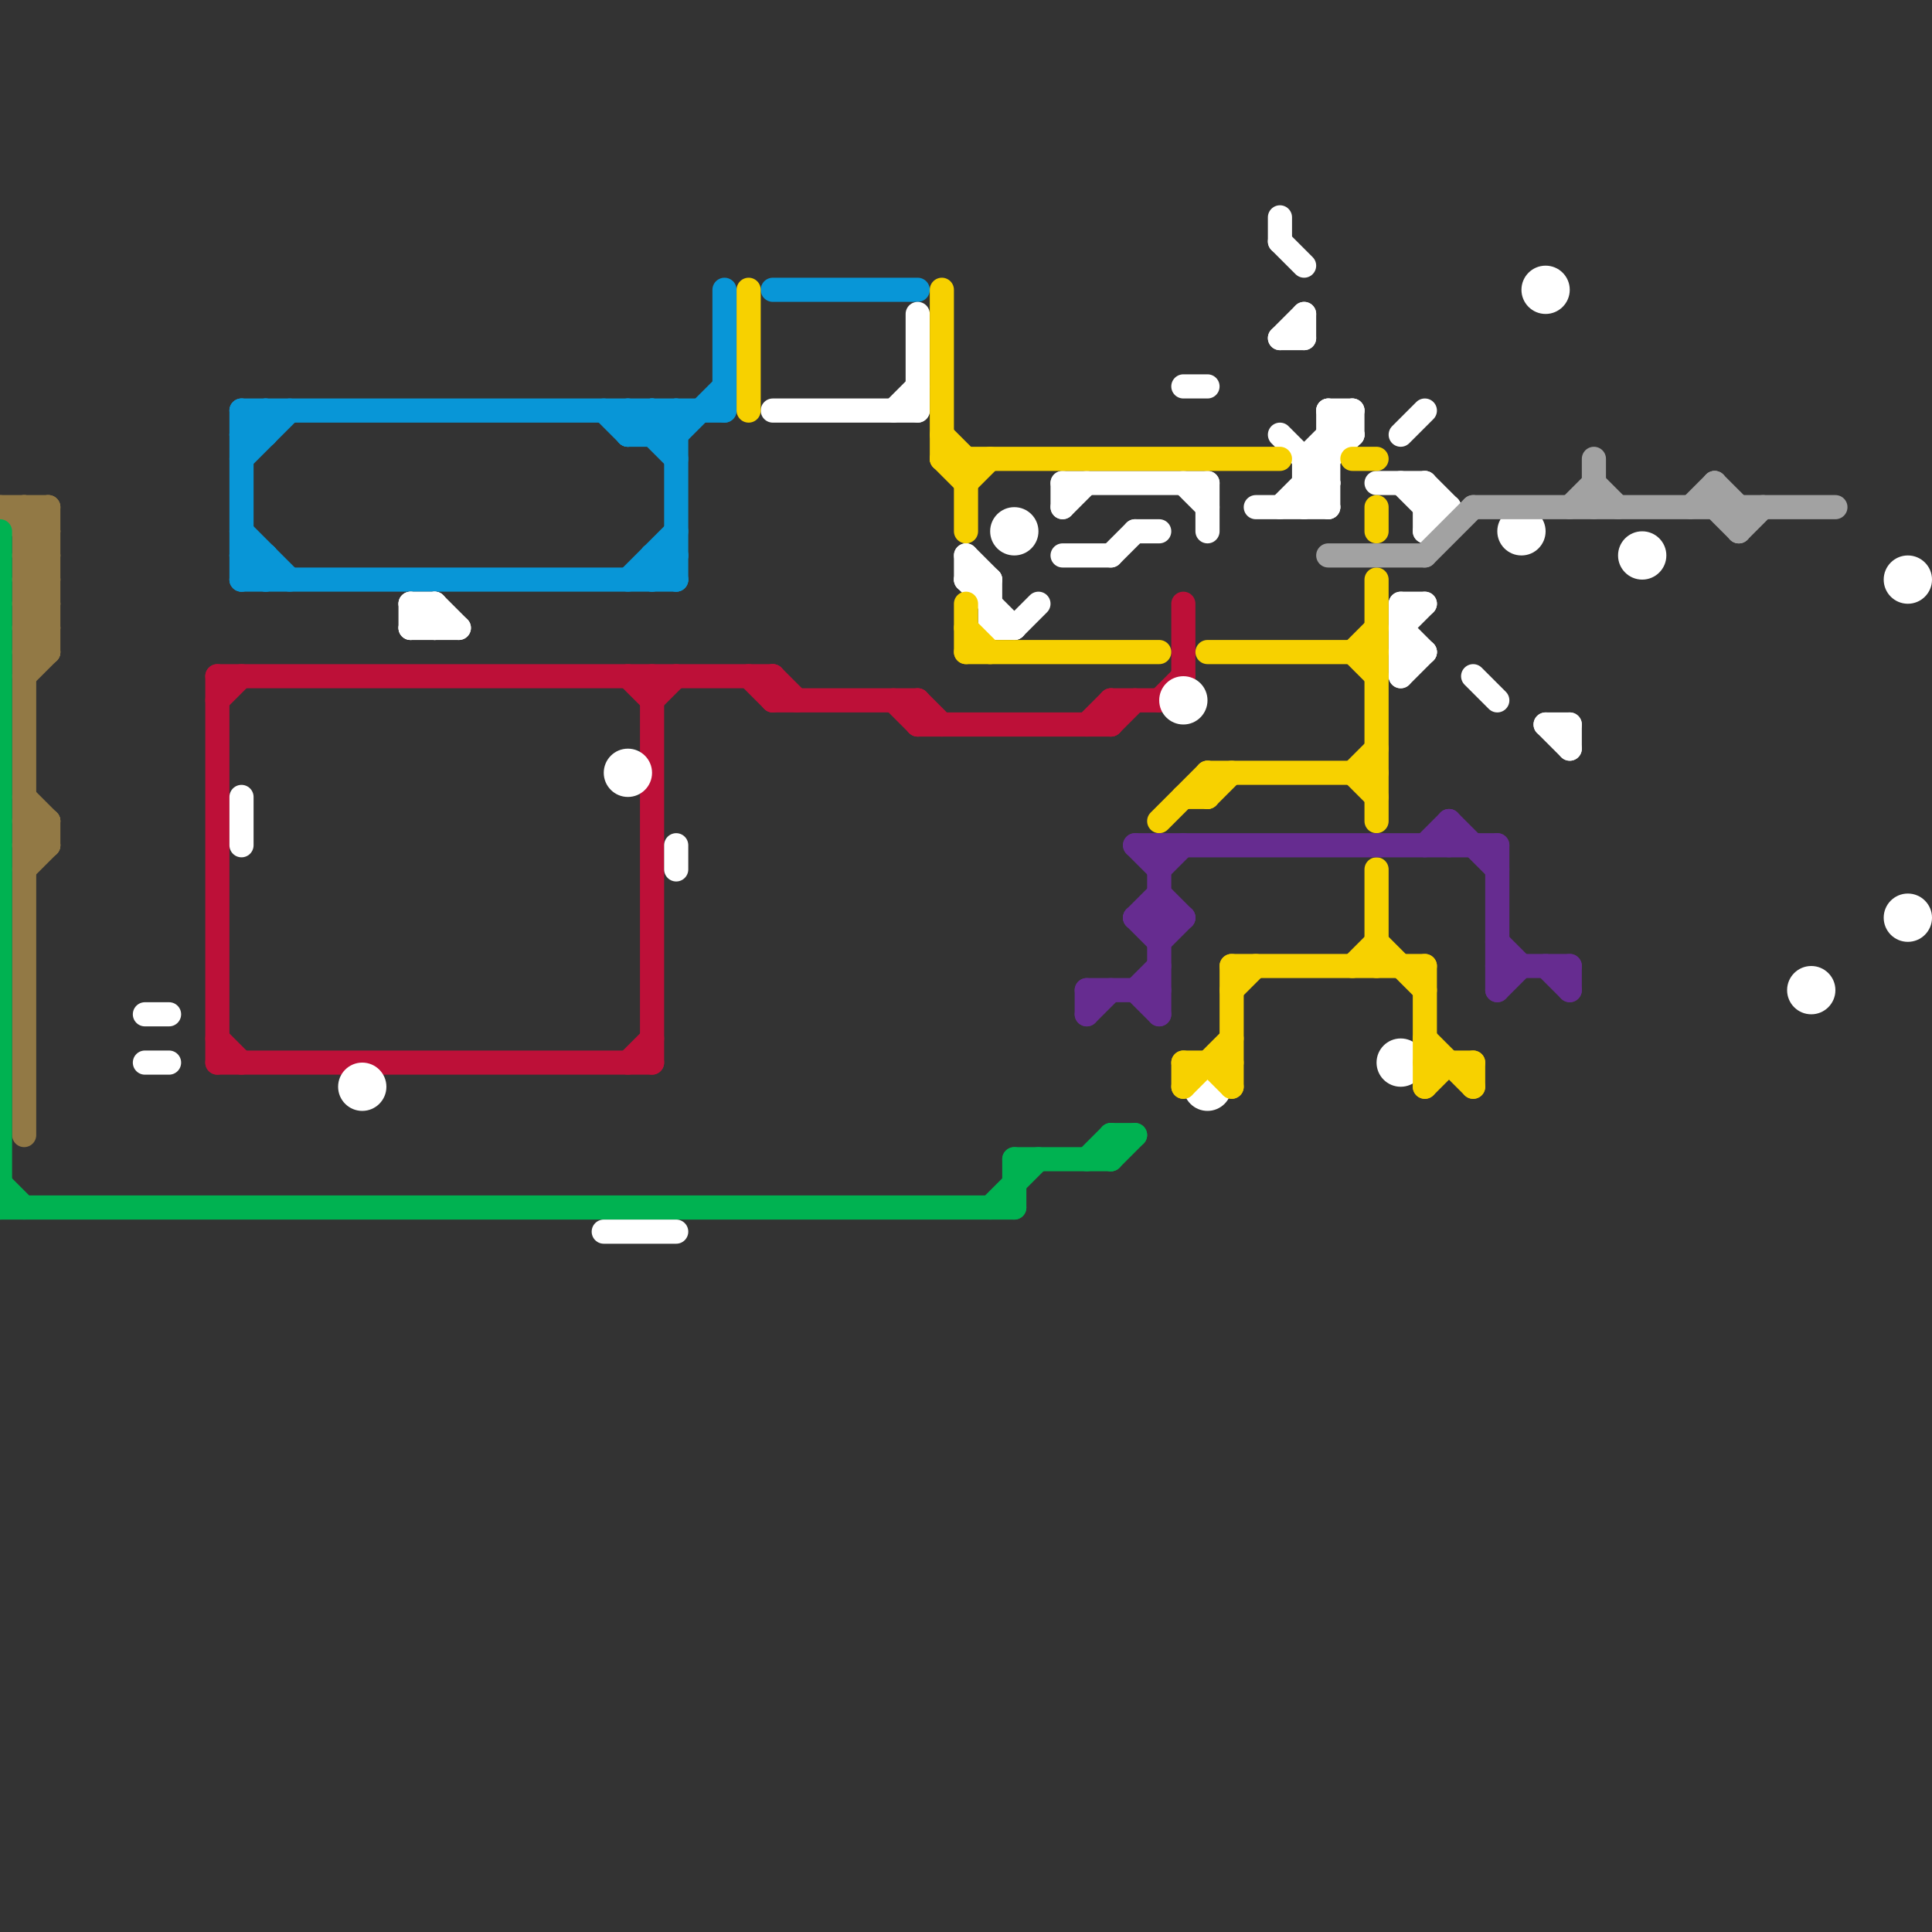 
<svg version="1.1" xmlns="http://www.w3.org/2000/svg" viewBox="0 0 80 80">
<rect x="0" y="0" width="80" height="80" fill="#333333" stroke="none"/>
<style>line { stroke-width: 1; fill: none; stroke-linecap: round; stroke-linejoin: round; } .c0 { stroke: #927945 } .c1 { stroke: #00b251 } .c2 { stroke: #0896d7 } .c3 { stroke: #bd1038 } .c4 { stroke: #ffffff } .c5 { stroke: #f7d100 } .c6 { stroke: #662c90 } .c7 { stroke: #a2a2a2 }</style><line class="c0" x1="1" y1="36" x2="2" y2="35"/><line class="c0" x1="1" y1="35" x2="2" y2="35"/><line class="c0" x1="1" y1="24" x2="2" y2="25"/><line class="c0" x1="1" y1="22" x2="2" y2="22"/><line class="c0" x1="1" y1="34" x2="2" y2="34"/><line class="c0" x1="1" y1="23" x2="2" y2="23"/><line class="c0" x1="1" y1="27" x2="2" y2="26"/><line class="c0" x1="1" y1="25" x2="2" y2="25"/><line class="c0" x1="1" y1="35" x2="2" y2="34"/><line class="c0" x1="1" y1="28" x2="2" y2="27"/><line class="c0" x1="0" y1="21" x2="2" y2="21"/><line class="c0" x1="1" y1="26" x2="2" y2="27"/><line class="c0" x1="1" y1="21" x2="2" y2="22"/><line class="c0" x1="1" y1="24" x2="2" y2="24"/><line class="c0" x1="1" y1="22" x2="2" y2="21"/><line class="c0" x1="1" y1="23" x2="2" y2="22"/><line class="c0" x1="1" y1="25" x2="2" y2="24"/><line class="c0" x1="1" y1="33" x2="2" y2="34"/><line class="c0" x1="2" y1="21" x2="2" y2="27"/><line class="c0" x1="1" y1="26" x2="2" y2="26"/><line class="c0" x1="1" y1="21" x2="1" y2="47"/><line class="c0" x1="0" y1="21" x2="2" y2="23"/><line class="c0" x1="2" y1="34" x2="2" y2="35"/><line class="c0" x1="1" y1="24" x2="2" y2="23"/><line class="c0" x1="1" y1="34" x2="2" y2="35"/><line class="c0" x1="1" y1="23" x2="2" y2="24"/><line class="c0" x1="1" y1="25" x2="2" y2="26"/><line class="c0" x1="1" y1="27" x2="2" y2="27"/><line class="c0" x1="1" y1="26" x2="2" y2="25"/><line class="c1" x1="42" y1="48" x2="42" y2="50"/><line class="c1" x1="0" y1="22" x2="0" y2="50"/><line class="c1" x1="41" y1="50" x2="43" y2="48"/><line class="c1" x1="0" y1="50" x2="42" y2="50"/><line class="c1" x1="46" y1="47" x2="46" y2="48"/><line class="c1" x1="45" y1="48" x2="46" y2="47"/><line class="c1" x1="0" y1="49" x2="1" y2="50"/><line class="c1" x1="42" y1="48" x2="46" y2="48"/><line class="c1" x1="46" y1="48" x2="47" y2="47"/><line class="c1" x1="46" y1="47" x2="47" y2="47"/><line class="c2" x1="26" y1="18" x2="28" y2="18"/><line class="c2" x1="10" y1="22" x2="12" y2="24"/><line class="c2" x1="28" y1="17" x2="28" y2="24"/><line class="c2" x1="30" y1="12" x2="30" y2="17"/><line class="c2" x1="26" y1="17" x2="28" y2="19"/><line class="c2" x1="27" y1="17" x2="28" y2="18"/><line class="c2" x1="27" y1="24" x2="28" y2="23"/><line class="c2" x1="10" y1="18" x2="11" y2="17"/><line class="c2" x1="28" y1="18" x2="30" y2="16"/><line class="c2" x1="27" y1="23" x2="28" y2="24"/><line class="c2" x1="26" y1="17" x2="26" y2="18"/><line class="c2" x1="10" y1="17" x2="10" y2="24"/><line class="c2" x1="10" y1="23" x2="11" y2="24"/><line class="c2" x1="25" y1="17" x2="26" y2="18"/><line class="c2" x1="10" y1="19" x2="12" y2="17"/><line class="c2" x1="27" y1="18" x2="28" y2="17"/><line class="c2" x1="27" y1="23" x2="28" y2="23"/><line class="c2" x1="27" y1="17" x2="27" y2="18"/><line class="c2" x1="27" y1="23" x2="27" y2="24"/><line class="c2" x1="32" y1="12" x2="38" y2="12"/><line class="c2" x1="10" y1="17" x2="30" y2="17"/><line class="c2" x1="26" y1="24" x2="28" y2="22"/><line class="c2" x1="10" y1="23" x2="11" y2="23"/><line class="c2" x1="11" y1="17" x2="11" y2="18"/><line class="c2" x1="11" y1="23" x2="11" y2="24"/><line class="c2" x1="26" y1="18" x2="27" y2="17"/><line class="c2" x1="10" y1="24" x2="11" y2="23"/><line class="c2" x1="10" y1="24" x2="28" y2="24"/><line class="c2" x1="10" y1="17" x2="11" y2="18"/><line class="c2" x1="10" y1="18" x2="11" y2="18"/><line class="c3" x1="49" y1="25" x2="49" y2="28"/><line class="c3" x1="26" y1="44" x2="27" y2="43"/><line class="c3" x1="27" y1="29" x2="28" y2="28"/><line class="c3" x1="38" y1="29" x2="39" y2="30"/><line class="c3" x1="48" y1="29" x2="49" y2="28"/><line class="c3" x1="46" y1="29" x2="48" y2="29"/><line class="c3" x1="32" y1="28" x2="32" y2="29"/><line class="c3" x1="9" y1="28" x2="32" y2="28"/><line class="c3" x1="9" y1="43" x2="10" y2="44"/><line class="c3" x1="9" y1="44" x2="27" y2="44"/><line class="c3" x1="9" y1="28" x2="9" y2="44"/><line class="c3" x1="27" y1="28" x2="27" y2="44"/><line class="c3" x1="38" y1="29" x2="38" y2="30"/><line class="c3" x1="32" y1="29" x2="38" y2="29"/><line class="c3" x1="46" y1="29" x2="46" y2="30"/><line class="c3" x1="32" y1="28" x2="33" y2="29"/><line class="c3" x1="46" y1="30" x2="47" y2="29"/><line class="c3" x1="37" y1="29" x2="38" y2="30"/><line class="c3" x1="45" y1="30" x2="46" y2="29"/><line class="c3" x1="9" y1="29" x2="10" y2="28"/><line class="c3" x1="26" y1="28" x2="27" y2="29"/><line class="c3" x1="38" y1="30" x2="46" y2="30"/><line class="c3" x1="31" y1="28" x2="32" y2="29"/><line class="c4" x1="58" y1="25" x2="59" y2="25"/><line class="c4" x1="50" y1="20" x2="50" y2="22"/><line class="c4" x1="56" y1="17" x2="56" y2="18"/><line class="c4" x1="17" y1="25" x2="18" y2="26"/><line class="c4" x1="59" y1="20" x2="59" y2="22"/><line class="c4" x1="17" y1="26" x2="19" y2="26"/><line class="c4" x1="40" y1="23" x2="40" y2="24"/><line class="c4" x1="61" y1="28" x2="62" y2="29"/><line class="c4" x1="58" y1="18" x2="59" y2="17"/><line class="c4" x1="54" y1="21" x2="55" y2="20"/><line class="c4" x1="58" y1="26" x2="59" y2="27"/><line class="c4" x1="44" y1="21" x2="45" y2="20"/><line class="c4" x1="55" y1="17" x2="56" y2="17"/><line class="c4" x1="28" y1="35" x2="28" y2="36"/><line class="c4" x1="41" y1="26" x2="42" y2="26"/><line class="c4" x1="53" y1="14" x2="54" y2="14"/><line class="c4" x1="49" y1="16" x2="50" y2="16"/><line class="c4" x1="58" y1="27" x2="59" y2="27"/><line class="c4" x1="37" y1="17" x2="38" y2="16"/><line class="c4" x1="58" y1="28" x2="59" y2="27"/><line class="c4" x1="55" y1="17" x2="55" y2="21"/><line class="c4" x1="17" y1="25" x2="18" y2="25"/><line class="c4" x1="54" y1="13" x2="54" y2="14"/><line class="c4" x1="55" y1="18" x2="56" y2="18"/><line class="c4" x1="41" y1="24" x2="41" y2="26"/><line class="c4" x1="44" y1="23" x2="46" y2="23"/><line class="c4" x1="18" y1="25" x2="19" y2="26"/><line class="c4" x1="44" y1="20" x2="44" y2="21"/><line class="c4" x1="57" y1="20" x2="59" y2="20"/><line class="c4" x1="53" y1="9" x2="53" y2="10"/><line class="c4" x1="6" y1="42" x2="7" y2="42"/><line class="c4" x1="65" y1="30" x2="65" y2="31"/><line class="c4" x1="53" y1="18" x2="55" y2="20"/><line class="c4" x1="6" y1="44" x2="7" y2="44"/><line class="c4" x1="17" y1="25" x2="17" y2="26"/><line class="c4" x1="53" y1="21" x2="56" y2="18"/><line class="c4" x1="54" y1="19" x2="54" y2="21"/><line class="c4" x1="58" y1="25" x2="58" y2="28"/><line class="c4" x1="53" y1="14" x2="54" y2="13"/><line class="c4" x1="59" y1="22" x2="60" y2="21"/><line class="c4" x1="52" y1="21" x2="55" y2="21"/><line class="c4" x1="40" y1="24" x2="42" y2="26"/><line class="c4" x1="32" y1="17" x2="38" y2="17"/><line class="c4" x1="49" y1="20" x2="50" y2="21"/><line class="c4" x1="64" y1="30" x2="65" y2="31"/><line class="c4" x1="47" y1="22" x2="48" y2="22"/><line class="c4" x1="53" y1="10" x2="54" y2="11"/><line class="c4" x1="54" y1="20" x2="55" y2="21"/><line class="c4" x1="17" y1="26" x2="18" y2="25"/><line class="c4" x1="40" y1="23" x2="41" y2="24"/><line class="c4" x1="54" y1="19" x2="55" y2="19"/><line class="c4" x1="18" y1="25" x2="18" y2="26"/><line class="c4" x1="40" y1="24" x2="41" y2="24"/><line class="c4" x1="42" y1="26" x2="43" y2="25"/><line class="c4" x1="58" y1="26" x2="59" y2="25"/><line class="c4" x1="55" y1="17" x2="56" y2="18"/><line class="c4" x1="10" y1="33" x2="10" y2="35"/><line class="c4" x1="44" y1="20" x2="50" y2="20"/><line class="c4" x1="38" y1="13" x2="38" y2="17"/><line class="c4" x1="59" y1="20" x2="60" y2="21"/><line class="c4" x1="25" y1="51" x2="28" y2="51"/><line class="c4" x1="54" y1="19" x2="56" y2="17"/><line class="c4" x1="58" y1="20" x2="59" y2="21"/><line class="c4" x1="59" y1="21" x2="60" y2="21"/><line class="c4" x1="64" y1="30" x2="65" y2="30"/><line class="c4" x1="46" y1="23" x2="47" y2="22"/><line class="c4" x1="54" y1="20" x2="55" y2="20"/><circle cx="79" cy="24" r="1" fill="#ffffff" /><circle cx="68" cy="23" r="1" fill="#ffffff" /><circle cx="49" cy="29" r="1" fill="#ffffff" /><circle cx="63" cy="22" r="1" fill="#ffffff" /><circle cx="50" cy="45" r="1" fill="#ffffff" /><circle cx="42" cy="22" r="1" fill="#ffffff" /><circle cx="75" cy="41" r="1" fill="#ffffff" /><circle cx="26" cy="32" r="1" fill="#ffffff" /><circle cx="15" cy="45" r="1" fill="#ffffff" /><circle cx="79" cy="38" r="1" fill="#ffffff" /><circle cx="58" cy="44" r="1" fill="#ffffff" /><circle cx="64" cy="12" r="1" fill="#ffffff" /><line class="c5" x1="56" y1="32" x2="57" y2="31"/><line class="c5" x1="49" y1="44" x2="51" y2="44"/><line class="c5" x1="49" y1="33" x2="50" y2="33"/><line class="c5" x1="51" y1="40" x2="59" y2="40"/><line class="c5" x1="51" y1="40" x2="51" y2="45"/><line class="c5" x1="40" y1="25" x2="40" y2="27"/><line class="c5" x1="51" y1="41" x2="52" y2="40"/><line class="c5" x1="59" y1="40" x2="59" y2="45"/><line class="c5" x1="57" y1="24" x2="57" y2="34"/><line class="c5" x1="61" y1="44" x2="61" y2="45"/><line class="c5" x1="56" y1="27" x2="57" y2="28"/><line class="c5" x1="39" y1="19" x2="53" y2="19"/><line class="c5" x1="50" y1="33" x2="51" y2="32"/><line class="c5" x1="56" y1="32" x2="57" y2="33"/><line class="c5" x1="57" y1="39" x2="59" y2="41"/><line class="c5" x1="31" y1="12" x2="31" y2="17"/><line class="c5" x1="57" y1="36" x2="57" y2="40"/><line class="c5" x1="59" y1="44" x2="61" y2="44"/><line class="c5" x1="50" y1="44" x2="51" y2="45"/><line class="c5" x1="57" y1="21" x2="57" y2="22"/><line class="c5" x1="40" y1="26" x2="41" y2="27"/><line class="c5" x1="39" y1="12" x2="39" y2="19"/><line class="c5" x1="59" y1="45" x2="60" y2="44"/><line class="c5" x1="49" y1="44" x2="49" y2="45"/><line class="c5" x1="59" y1="43" x2="61" y2="45"/><line class="c5" x1="40" y1="20" x2="41" y2="19"/><line class="c5" x1="39" y1="18" x2="40" y2="19"/><line class="c5" x1="56" y1="40" x2="57" y2="39"/><line class="c5" x1="50" y1="32" x2="50" y2="33"/><line class="c5" x1="48" y1="34" x2="50" y2="32"/><line class="c5" x1="56" y1="19" x2="57" y2="19"/><line class="c5" x1="50" y1="27" x2="57" y2="27"/><line class="c5" x1="40" y1="19" x2="40" y2="22"/><line class="c5" x1="39" y1="19" x2="40" y2="20"/><line class="c5" x1="56" y1="27" x2="57" y2="26"/><line class="c5" x1="50" y1="32" x2="57" y2="32"/><line class="c5" x1="49" y1="45" x2="51" y2="43"/><line class="c5" x1="40" y1="27" x2="48" y2="27"/><line class="c6" x1="48" y1="35" x2="48" y2="42"/><line class="c6" x1="47" y1="38" x2="48" y2="39"/><line class="c6" x1="47" y1="38" x2="49" y2="38"/><line class="c6" x1="45" y1="42" x2="46" y2="41"/><line class="c6" x1="62" y1="35" x2="62" y2="41"/><line class="c6" x1="47" y1="35" x2="62" y2="35"/><line class="c6" x1="65" y1="40" x2="65" y2="41"/><line class="c6" x1="47" y1="35" x2="48" y2="36"/><line class="c6" x1="59" y1="35" x2="60" y2="34"/><line class="c6" x1="47" y1="41" x2="48" y2="40"/><line class="c6" x1="45" y1="41" x2="45" y2="42"/><line class="c6" x1="60" y1="34" x2="62" y2="36"/><line class="c6" x1="62" y1="40" x2="65" y2="40"/><line class="c6" x1="62" y1="41" x2="63" y2="40"/><line class="c6" x1="48" y1="37" x2="49" y2="38"/><line class="c6" x1="48" y1="36" x2="49" y2="35"/><line class="c6" x1="48" y1="39" x2="49" y2="38"/><line class="c6" x1="60" y1="34" x2="60" y2="35"/><line class="c6" x1="47" y1="38" x2="48" y2="37"/><line class="c6" x1="45" y1="41" x2="48" y2="41"/><line class="c6" x1="62" y1="39" x2="63" y2="40"/><line class="c6" x1="64" y1="40" x2="65" y2="41"/><line class="c6" x1="47" y1="41" x2="48" y2="42"/><line class="c7" x1="61" y1="21" x2="76" y2="21"/><line class="c7" x1="72" y1="22" x2="73" y2="21"/><line class="c7" x1="72" y1="21" x2="72" y2="22"/><line class="c7" x1="65" y1="21" x2="66" y2="20"/><line class="c7" x1="66" y1="19" x2="66" y2="21"/><line class="c7" x1="71" y1="21" x2="72" y2="22"/><line class="c7" x1="55" y1="23" x2="59" y2="23"/><line class="c7" x1="70" y1="21" x2="71" y2="20"/><line class="c7" x1="71" y1="20" x2="71" y2="21"/><line class="c7" x1="66" y1="20" x2="67" y2="21"/><line class="c7" x1="59" y1="23" x2="61" y2="21"/><line class="c7" x1="71" y1="20" x2="72" y2="21"/>


</svg>

